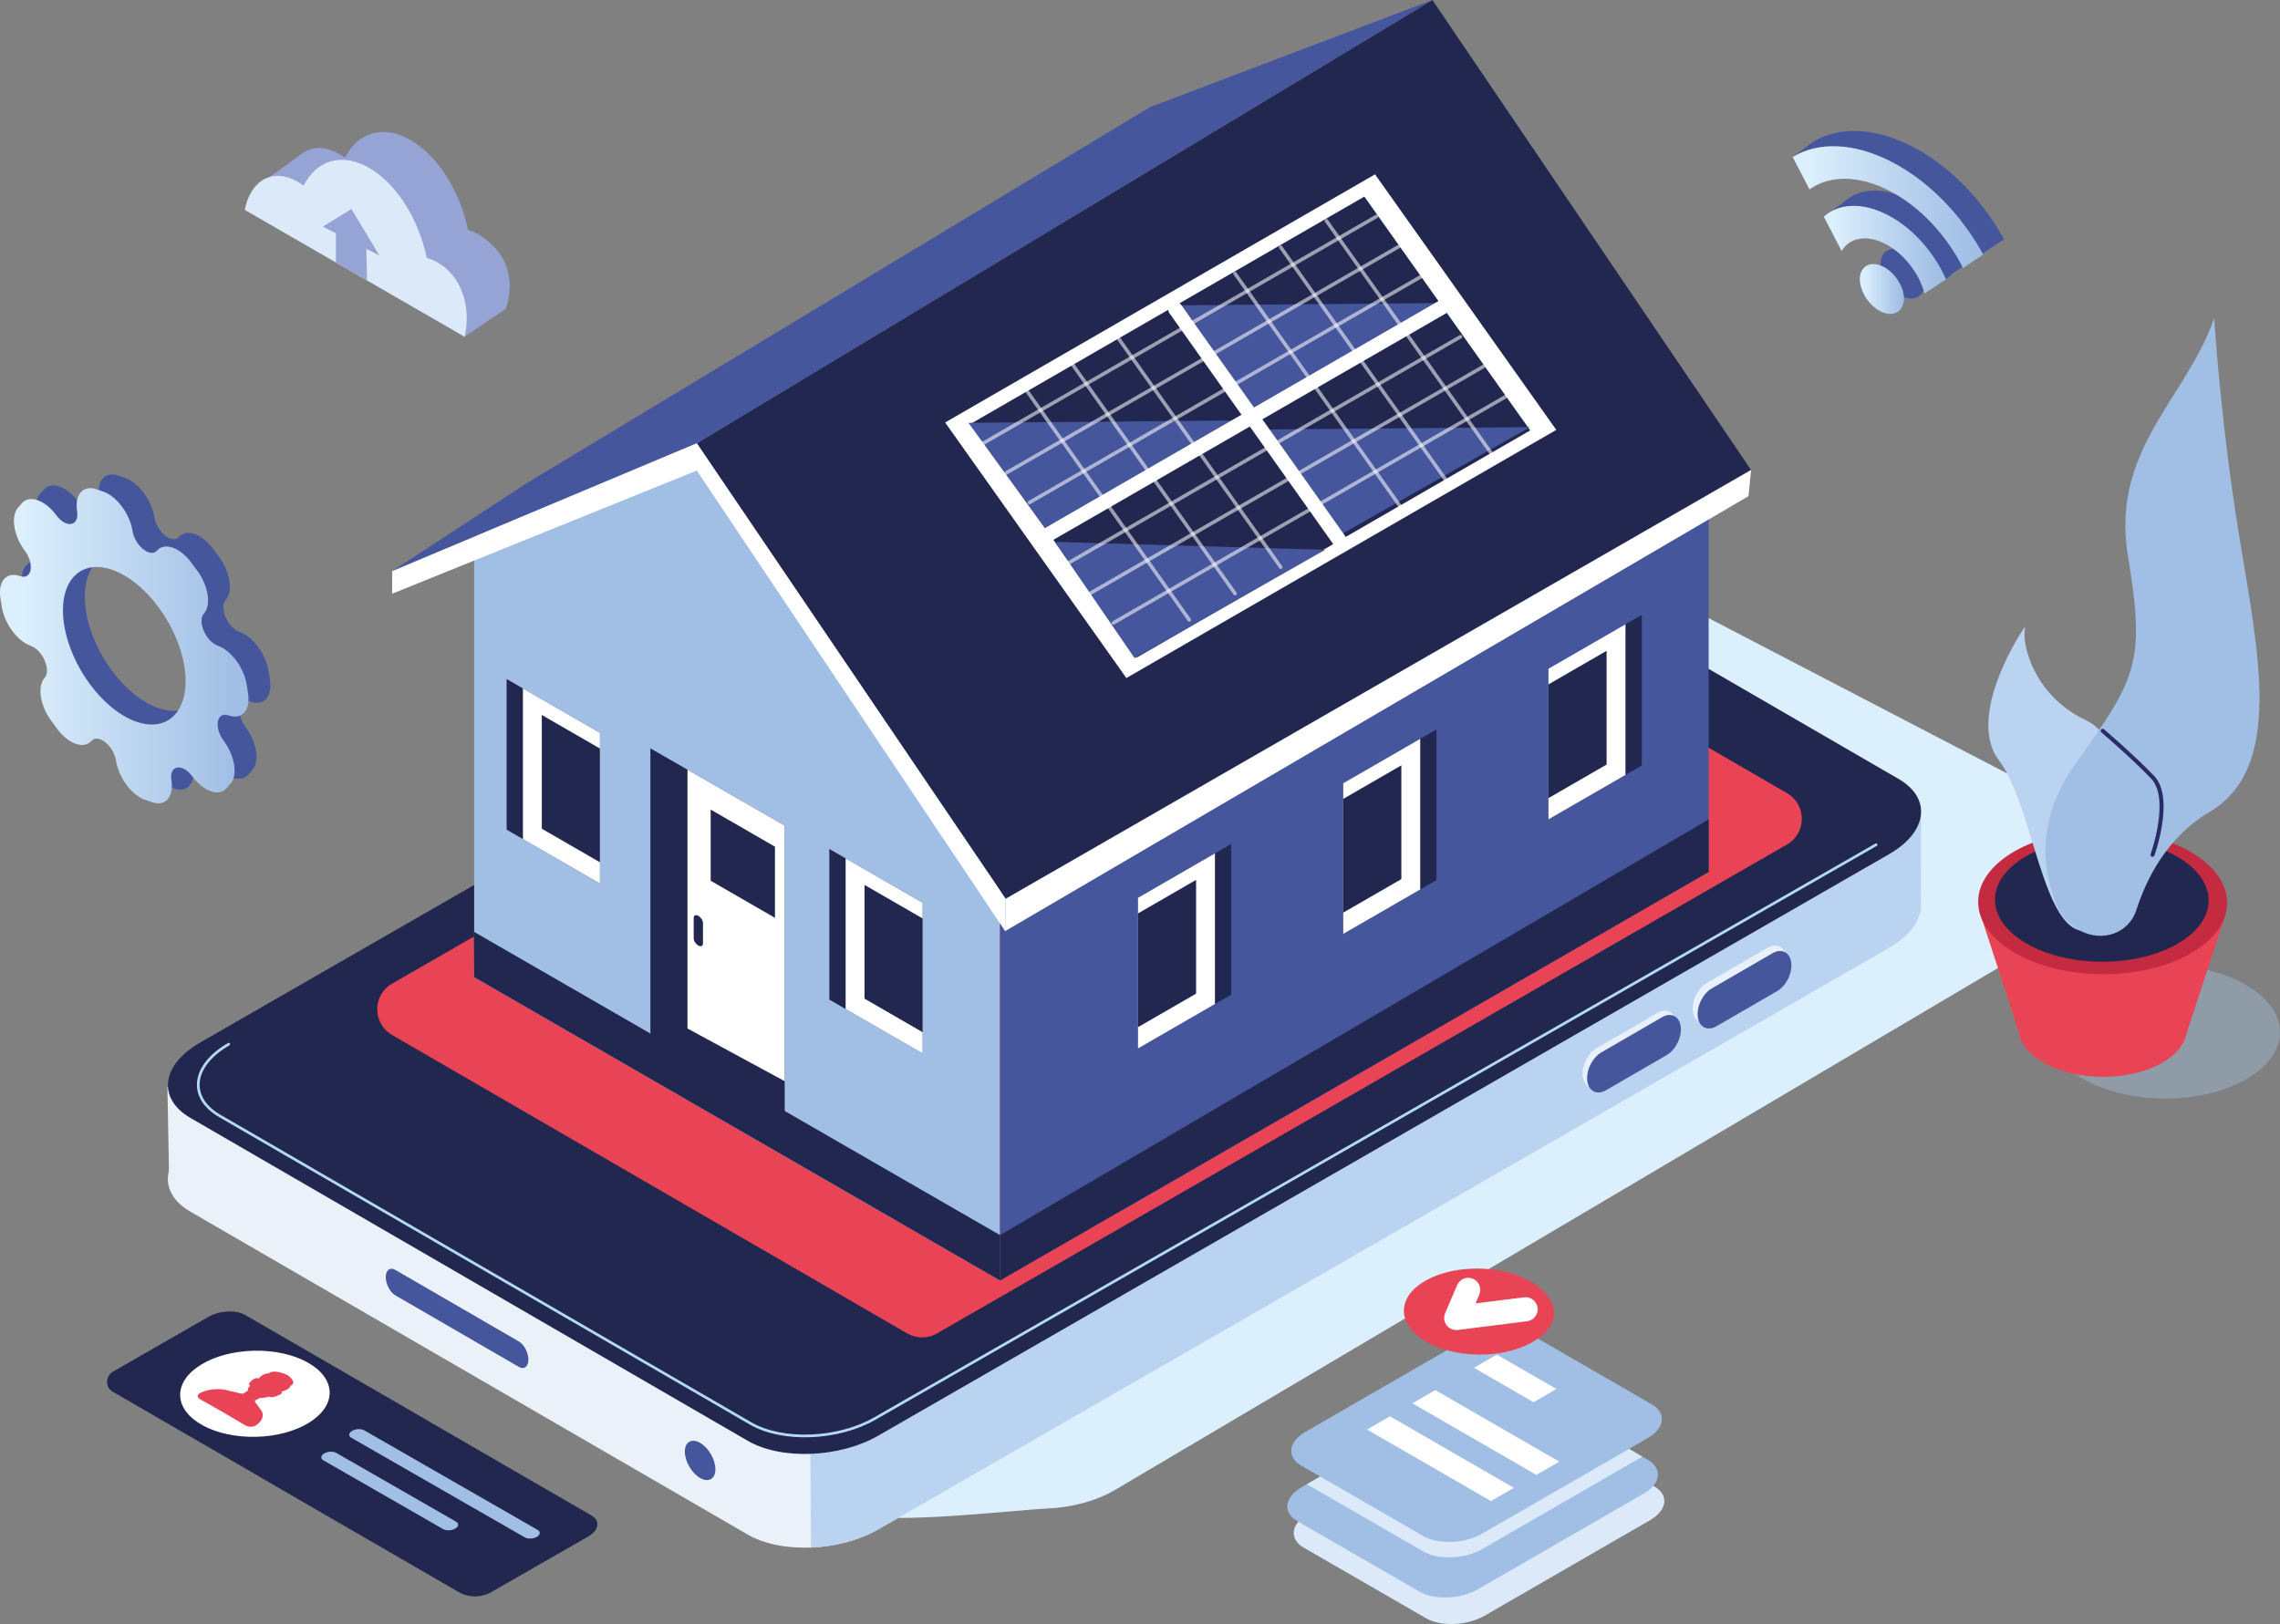 <?xml version="1.0" encoding="UTF-8"?>
<svg xmlns="http://www.w3.org/2000/svg" xmlns:xlink="http://www.w3.org/1999/xlink" viewBox="0 0 869.71 619.59">
  <rect x="0" y="0" width="869.71" height="619.59" fill="#808080" stroke="none"/>
  <defs>
    <style>
      .cls-1 {
        opacity: .56;
        stroke-width: 1.37px;
      }

      .cls-1, .cls-2, .cls-3, .cls-4 {
        fill: none;
        stroke-linecap: round;
        stroke-linejoin: round;
      }

      .cls-1, .cls-4 {
        stroke: #fff;
      }

      .cls-2 {
        stroke: #292c67;
        stroke-width: 1.54px;
      }

      .cls-5 {
        fill: #ebf1f8;
      }

      .cls-6 {
        fill: #e7f0fb;
      }

      .cls-7 {
        fill: #e94455;
      }

      .cls-8 {
        fill: #fff;
      }

      .cls-9 {
        fill: #bad3f0;
      }

      .cls-10 {
        fill: #c52b40;
      }

      .cls-11 {
        fill: #dceffc;
      }

      .cls-12 {
        fill: #dbe9f8;
      }

      .cls-13 {
        fill: #21274f;
      }

      .cls-14 {
        fill: #a1bfe5;
      }

      .cls-15 {
        fill: #95a4d4;
      }

      .cls-16 {
        fill: #5364ac;
      }

      .cls-17 {
        fill: #46569d;
      }

      .cls-18 {
        fill: url(#Nepojmenovaný_přechod_3-2);
      }

      .cls-19 {
        fill: url(#Nepojmenovaný_přechod_3-3);
      }

      .cls-20 {
        fill: url(#Nepojmenovaný_přechod_3-4);
      }

      .cls-21 {
        fill: url(#Nepojmenovaný_přechod_3);
      }

      .cls-22, .cls-23 {
        mix-blend-mode: multiply;
      }

      .cls-3 {
        stroke: #b3d9f5;
        stroke-width: 1.03px;
      }

      .cls-23 {
        fill: #a8c4e5;
        opacity: .4;
      }

      .cls-4 {
        stroke-width: 5.49px;
      }

      .cls-24 {
        isolation: isolate;
      }
    </style>
    <linearGradient id="Nepojmenovaný_přechod_3" data-name="Nepojmenovaný přechod 3" x1="0" y1="246.36" x2="94.8" y2="246.36" gradientUnits="userSpaceOnUse">
      <stop offset=".08" stop-color="#dceffc"/>
      <stop offset=".94" stop-color="#a1bfe5"/>
    </linearGradient>
    <linearGradient id="Nepojmenovaný_přechod_3-2" data-name="Nepojmenovaný přechod 3" x1="695.67" y1="95.25" x2="742.29" y2="95.25" xlink:href="#Nepojmenovaný_přechod_3"/>
    <linearGradient id="Nepojmenovaný_přechod_3-3" data-name="Nepojmenovaný přechod 3" x1="683.8" y1="79.02" x2="756.51" y2="79.02" xlink:href="#Nepojmenovaný_přechod_3"/>
    <linearGradient id="Nepojmenovaný_přechod_3-4" data-name="Nepojmenovaný přechod 3" x1="709.43" y1="110.23" x2="726.27" y2="110.23" xlink:href="#Nepojmenovaný_přechod_3"/>
  </defs>
  <g class="cls-24">
    <g id="Vrstva_1" data-name="Vrstva 1">
      <path class="cls-11" d="M578.29,197.59c-12.74-7.38-100.07,5.57-114.81,14.05L166.36,394.34c-7.66,4.41-11.74,10-12.13,15.39l-.06-.04,.03,.93c0,.25,0,.5,.02,.75l.56,19.64,.02,.02c-1.97,6.01,.57,12.09,7.92,16.35l169.96,130.49c6.37,3.69,57.77-1.99,66.77-2.35,2.25-.09,4.52-.3,6.76-.64,4.5-.67,8.92-1.83,13.01-3.48,2.04-.82,4-1.76,5.84-2.82l375.39-221.92c12.86-7.6,12.68-26.26-.32-33.62l-221.84-115.45Z"/>
      <path class="cls-5" d="M64.47,447.43l-.61-32.63,32.47-7.8s-12.13,35.06-12.97,34.38c-.84-.67-18.9,6.04-18.9,6.04Z"/>
      <path class="cls-5" d="M285.23,585.46l-212.61-123.19c-12.74-7.38-11.12-20.23,3.61-28.71L461.82,211.73c14.73-8.48,37-9.36,49.74-1.99l212.61,123.19c12.74,7.38,11.12,20.23-3.61,28.71l-385.59,221.84c-14.73,8.48-37,9.36-49.74,1.99Z"/>
      <path class="cls-9" d="M308.57,467.42l153.25-255.68c14.73-8.48,37-9.36,49.74-1.99l212.61,123.19c12.74,7.38,11.12,20.23-3.61,28.71l-385.59,221.84c-7.37,4.24-16.62,6.58-25.62,6.94l-.77-123Z"/>
      <polygon class="cls-9" points="476.35 382.8 515.49 329.85 732.79 310.5 732.7 345.89 495.12 421.2 476.35 382.8"/>
      <path class="cls-17" d="M272.89,560.55c0,3.7-2.62,5.18-5.84,3.32-3.22-1.87-5.82-6.37-5.82-10.07,0-3.7,2.62-5.18,5.84-3.32,3.22,1.86,5.82,6.37,5.82,10.07Z"/>
      <path class="cls-13" d="M285.26,549.7l-212.61-123.19c-12.74-7.38-11.12-20.23,3.61-28.71L461.86,175.97c14.73-8.48,37-9.36,49.74-1.99l212.61,123.19c12.74,7.38,11.12,20.23-3.61,28.71l-385.59,221.84c-14.73,8.48-37,9.36-49.74,1.99Z"/>
      <path class="cls-16" d="M624.99,260.91l-58.71-34.01c-2.42-1.4-2.11-3.87,.69-5.48h0c2.8-1.61,7.07-1.78,9.49-.38l58.71,34.01c2.42,1.4,2.11,3.87-.69,5.48h0c-2.8,1.61-7.07,1.78-9.49,.38Z"/>
      <path class="cls-17" d="M197.92,521.49l-47.15-27.32c-2-1.16-3.63-4.28-3.62-6.95h0c0-2.67,1.64-3.9,3.64-2.74l47.15,27.32c2,1.16,3.63,4.28,3.62,6.95h0c0,2.67-1.64,3.9-3.64,2.74Z"/>
      <path class="cls-7" d="M473.83,188.72L149.58,375.26c-7.55,4.34-7.57,15.23-.03,19.6l196.51,113.86c3.5,2.03,7.81,2.03,11.32,.02l324.25-186.54c7.55-4.34,7.57-15.23,.03-19.6l-196.51-113.86c-3.5-2.03-7.81-2.03-11.32-.02Z"/>
      <path class="cls-6" d="M645.74,385.84h0c.49,3.97,3.7,5.59,7.14,3.6l23.16-13.42c3.43-1.99,5.84-6.87,5.35-10.84h0c-.49-3.97-3.7-5.59-7.14-3.6l-23.16,13.42c-3.43,1.99-5.84,6.87-5.35,10.84Z"/>
      <path class="cls-17" d="M647.62,387.93h0c.49,3.97,3.7,5.59,7.14,3.6l23.16-13.42c3.43-1.99,5.84-6.87,5.35-10.84h0c-.49-3.97-3.7-5.59-7.14-3.6l-23.16,13.42c-3.43,1.99-5.84,6.87-5.35,10.84Z"/>
      <path class="cls-6" d="M603.74,410.69h0c.49,3.97,3.7,5.59,7.14,3.6l23.16-13.42c3.43-1.99,5.84-6.87,5.35-10.84h0c-.49-3.97-3.7-5.59-7.14-3.6l-23.16,13.42c-3.43,1.99-5.84,6.87-5.35,10.84Z"/>
      <path class="cls-17" d="M605.47,412.35h0c.49,3.97,3.7,5.59,7.14,3.6l23.16-13.42c3.43-1.99,5.84-6.87,5.35-10.84h0c-.49-3.97-3.7-5.59-7.14-3.6l-23.16,13.42c-3.43,1.99-5.84,6.87-5.35,10.84Z"/>
      <polygon class="cls-14" points="180.86 372.8 180.86 204.37 246.91 165.5 274.96 169.19 381.45 274.34 381.45 488.53 343.02 466.34 343.02 466.42 180.86 372.8"/>
      <polygon class="cls-17" points="381.45 274.54 408.57 258.88 408.57 258.31 410.88 257.55 603.99 146.06 603.99 189.27 651.77 173.45 651.77 332.65 429.23 461.13 429.23 460.94 381.45 488.53 381.45 274.54"/>
      <polygon class="cls-13" points="546.39 0 667.95 179.31 383.62 342.91 265.8 169.12 546.39 0"/>
      <polygon class="cls-17" points="265.8 169.12 149.59 217.9 201.47 183.99 438.65 40.88 546.39 0 265.8 169.12"/>
      <polygon class="cls-8" points="667.95 179.31 666.97 189.29 383.39 355.25 383.58 342.92 667.95 179.31"/>
      <polygon class="cls-8" points="383.43 355.25 265.8 179.52 265.8 169.12 383.62 342.91 383.43 355.25"/>
      <polygon class="cls-8" points="265.8 179.52 149.59 226.51 149.59 217.9 265.8 169.12 265.8 179.52"/>
      <polygon class="cls-8" points="429.66 258.68 593.65 164.01 524.51 66.51 360.52 161.18 429.66 258.68"/>
      <polygon class="cls-13" points="433.65 250.84 583.7 164.21 520.43 75 370.38 161.63 433.65 250.84"/>
      <polygon class="cls-17" points="550.52 115.61 477.86 156.92 448.55 116.5 550.52 115.61"/>
      <polygon class="cls-17" points="471.4 160.42 398.75 201.74 369.43 161.32 471.4 160.42"/>
      <polygon class="cls-17" points="505.45 209.77 432.79 251.09 402.36 206.73 505.45 209.77"/>
      <polygon class="cls-17" points="583.6 162.95 510.94 204.27 481.62 163.85 583.6 162.95"/>
      <line class="cls-4" x1="550.3" y1="117.12" x2="400.22" y2="203.71"/>
      <line class="cls-1" x1="542.77" y1="105.12" x2="392.7" y2="191.71"/>
      <line class="cls-1" x1="533.93" y1="93.84" x2="383.85" y2="180.42"/>
      <line class="cls-1" x1="525.09" y1="82.55" x2="375.01" y2="169.13"/>
      <line class="cls-1" x1="574.79" y1="151.06" x2="424.71" y2="237.64"/>
      <line class="cls-1" x1="565.95" y1="139.77" x2="415.87" y2="226.35"/>
      <line class="cls-1" x1="557.1" y1="128.48" x2="407.03" y2="215.07"/>
      <line class="cls-4" x1="511.61" y1="207.13" x2="448.34" y2="117.92"/>
      <line class="cls-1" x1="534.35" y1="193.56" x2="471.08" y2="104.35"/>
      <line class="cls-1" x1="551.78" y1="183.5" x2="488.51" y2="94.29"/>
      <line class="cls-1" x1="569.21" y1="173.44" x2="505.95" y2="84.22"/>
      <line class="cls-1" x1="453.66" y1="236.5" x2="390.4" y2="147.29"/>
      <line class="cls-1" x1="471.1" y1="226.44" x2="407.83" y2="137.23"/>
      <line class="cls-1" x1="488.53" y1="216.37" x2="425.26" y2="127.16"/>
      <polygon class="cls-13" points="228.85 337.08 193.25 316.53 193.25 259.05 228.85 279.6 228.85 337.08"/>
      <polygon class="cls-8" points="228.85 337.08 228.85 279.6 199.47 262.64 199.47 320.12 228.85 337.08"/>
      <polygon class="cls-13" points="228.84 328.97 228.84 285.57 206.67 272.77 206.67 316.16 228.84 328.97"/>
      <polygon class="cls-13" points="351.95 401.92 316.35 381.37 316.35 323.89 351.95 344.44 351.95 401.92"/>
      <polygon class="cls-8" points="351.95 401.92 351.95 344.44 322.57 327.48 322.57 384.96 351.95 401.92"/>
      <polygon class="cls-13" points="351.94 393.81 351.94 350.41 329.77 337.61 329.77 381 351.94 393.81"/>
      <polygon class="cls-13" points="434.08 400.01 469.67 379.46 469.67 321.98 434.08 342.52 434.08 400.01"/>
      <polygon class="cls-8" points="434.08 400.01 434.08 342.53 463.45 325.57 463.45 383.05 434.08 400.01"/>
      <polygon class="cls-13" points="434.08 391.89 434.08 348.5 456.25 335.69 456.25 379.09 434.08 391.89"/>
      <polygon class="cls-13" points="512.37 356.31 547.96 335.76 547.96 278.28 512.37 298.83 512.37 356.31"/>
      <polygon class="cls-8" points="512.37 356.31 512.37 298.83 541.75 281.87 541.75 339.35 512.37 356.31"/>
      <polygon class="cls-13" points="512.37 348.19 512.37 304.8 534.55 291.99 534.55 335.39 512.37 348.19"/>
      <polygon class="cls-13" points="590.66 312.61 626.26 292.06 626.26 234.58 590.66 255.13 590.66 312.61"/>
      <polygon class="cls-8" points="590.66 312.61 590.66 255.13 620.04 238.17 620.04 295.65 590.66 312.61"/>
      <polygon class="cls-13" points="590.67 304.49 590.67 261.1 612.84 248.3 612.84 291.69 590.67 304.49"/>
      <polygon class="cls-13" points="381.45 488.53 381.45 471.21 180.75 355.47 180.86 372.8 381.45 488.53"/>
      <polygon class="cls-13" points="248.09 285.5 248.09 398.85 289.45 422.73 289.45 422.64 299.32 428.33 299.32 314.99 248.09 285.5"/>
      <polygon class="cls-8" points="262.24 392.39 299.32 412.49 299.32 314.99 262.24 293.65 262.24 392.39"/>
      <polygon class="cls-13" points="295.61 350.17 271.09 336.02 271.09 308.87 295.61 323.02 295.61 350.17"/>
      <path class="cls-13" d="M266.38,360.74h0c-.97-.54-1.77-1.77-1.77-2.75v-7.8c0-.97,.8-1.33,1.77-.79h0c.97,.54,1.77,1.77,1.77,2.75v7.8c0,.97-.8,1.33-1.77,.79Z"/>
      <polygon class="cls-13" points="381.45 471.21 651.77 312.61 651.77 332.65 381.45 488.53 381.45 471.21"/>
      <path class="cls-3" d="M715.64,322.27l-381.91,218.92c-14.03,8.07-35.25,8.92-47.38,1.89l-202.54-117.35c-12.13-7.03-10.59-19.27,3.44-27.35"/>
      <g>
        <polygon class="cls-15" points="177.13 128.5 192.9 117.88 167.93 91.51 138.78 61.88 114.96 58.8 96.73 71.95 177.13 128.5"/>
        <path class="cls-15" d="M192.9,117.88c3.43-9.74,1.76-20.85-10.13-28.32-1.4-.88-2.85-1.41-4.22-1.78-2.94-14.43-11.36-28.23-21.96-34.35-10.46-6.04-20.11-2.89-25.02,6.76-.72-.53-1.45-1.02-2.2-1.46-9.47-5.47-18.03-.66-20.24,10.72l83.78,48.43Z"/>
        <path class="cls-12" d="M177.23,128.5c2.51-10.88-.76-22.85-10.23-28.32-1.43-.83-2.85-1.41-4.22-1.78-2.94-14.43-11.36-28.23-21.96-34.35-10.46-6.04-20.11-2.89-25.02,6.76-.72-.53-1.45-1.02-2.2-1.46-9.47-5.47-18.03-.66-20.24,10.72l83.88,48.43Z"/>
        <polygon class="cls-15" points="128.13 100.11 128.13 86.03 139.71 93.07 139.98 106.95 128.13 100.11"/>
        <path class="cls-15" d="M123.15,86.46c.29-.19,10.91-6.71,10.91-6.71l10.67,17.74-21.58-11.03Z"/>
      </g>
      <g>
        <path class="cls-12" d="M543.93,617.37l-46.6-26.91c-5.7-3.29-4.98-9.1,1.6-12.9l63.15-36.46c6.58-3.8,16.64-4.22,22.34-.93l46.6,26.91c5.7,3.29,4.98,9.09-1.6,12.9l-63.15,36.46c-6.58,3.8-16.64,4.22-22.34,.93Z"/>
        <path class="cls-14" d="M541.47,607.24l-46.6-26.91c-5.7-3.29-4.98-9.09,1.6-12.9l63.15-36.46c6.58-3.8,16.64-4.22,22.34-.93l46.6,26.91c5.7,3.29,4.98,9.1-1.6,12.9l-63.15,36.46c-6.58,3.8-16.64,4.22-22.34,.93Z"/>
        <polygon class="cls-8" points="583.44 556.13 560.71 543.01 569.45 537.96 592.18 551.09 583.44 556.13"/>
        <g class="cls-22">
          <path class="cls-12" d="M542.99,591.95l-44.49-25.68,15.17-8.86,47.47-41.72c6.58-3.8,16.64-4.22,22.34-.93l24.96,30.29,18,10.69-61.11,35.28c-6.58,3.8-16.64,4.22-22.34,.93Z"/>
        </g>
        <path class="cls-14" d="M542.99,586.07l-46.6-26.91c-5.7-3.29-4.98-9.1,1.6-12.9l63.15-36.46c6.58-3.8,16.64-4.22,22.34-.93l46.6,26.91c5.7,3.29,4.98,9.1-1.6,12.9l-63.15,36.46c-6.58,3.8-16.64,4.22-22.34,.93Z"/>
        <polygon class="cls-8" points="584.97 534.97 562.23 521.84 570.97 516.8 593.71 529.92 584.97 534.97"/>
        <polygon class="cls-8" points="586.04 562.69 538.77 535.39 547.51 530.34 594.79 557.64 586.04 562.69"/>
        <polygon class="cls-8" points="568.73 572.68 521.45 545.39 530.2 540.34 577.47 567.64 568.73 572.68"/>
        <path class="cls-7" d="M584.19,489.12c-10.98-6.59-28.96-6.89-40.16-.67-11.2,6.22-11.37,16.6-.39,23.19,10.98,6.59,28.77,6.89,40.17,.8,12.54-6.7,11.36-16.73,.38-23.32Z"/>
        <path class="cls-8" d="M555.48,507.43c-1.43,0-2.79-.67-3.67-1.83-.99-1.31-1.21-3.06-.56-4.57l4.58-10.74c1-2.33,3.7-3.42,6.03-2.42,2.33,1,3.42,3.7,2.42,6.03l-1.44,3.37,18.54-2.33c2.51-.31,4.82,1.47,5.14,3.99,.32,2.52-1.47,4.82-3.99,5.14l-26.49,3.34c-.19,.02-.38,.04-.58,.04Z"/>
      </g>
      <g>
        <path class="cls-17" d="M91.38,241.09h0c-4.51-1.59-7.84-9.26-5.28-12.16h0c2.9-3.28,1.75-10.67-2.57-16.49l-2.22-3c-4.32-5.82-10.18-7.88-13.08-4.6h0c-2.56,2.9-8.46-1.86-9.35-7.55h0c-1.01-6.44-5.96-13.12-11.07-14.91l-2.63-.92c-5.11-1.79-8.43,1.97-7.43,8.41h0c.89,5.69-4.12,6.62-7.94,1.48h0c-4.32-5.82-10.18-7.88-13.08-4.6l-1.49,1.69c-2.9,3.28-1.75,10.67,2.57,16.49h0c3.82,5.14,2.63,11.23-1.88,9.64h0c-5.11-1.79-8.43,1.97-7.43,8.41l.52,3.31c1.01,6.44,5.96,13.12,11.07,14.91,4.51,1.59,7.84,9.26,5.28,12.16h0c-2.9,3.28-1.75,10.67,2.57,16.49l2.22,3c4.32,5.82,10.18,7.88,13.08,4.6h0c2.56-2.9,8.46,1.86,9.35,7.55h0c1.01,6.44,5.96,13.12,11.07,14.91l2.63,.92c5.11,1.79,8.43-1.97,7.43-8.41-.89-5.69,4.12-6.62,7.94-1.48,4.32,5.82,10.18,7.88,13.07,4.6l1.49-1.69c2.9-3.28,1.75-10.67-2.57-16.49h0c-3.82-5.14-2.63-11.23,1.88-9.64h0c5.11,1.79,8.43-1.97,7.43-8.41l-.52-3.31c-1.01-6.44-5.96-13.12-11.07-14.91Zm-31.12,29c-12.67-4.45-24.97-21.02-27.46-37-2.49-15.98,5.76-25.33,18.43-20.87,12.67,4.45,24.97,21.02,27.46,37,2.49,15.98-5.76,25.33-18.43,20.87Z"/>
        <path class="cls-21" d="M83.04,246.3h0c-4.51-1.59-7.84-9.26-5.28-12.16h0c2.9-3.28,1.75-10.67-2.57-16.49l-2.22-3c-4.32-5.82-10.18-7.88-13.08-4.6h0c-2.56,2.9-8.46-1.86-9.35-7.55h0c-1.01-6.44-5.96-13.12-11.07-14.91l-2.63-.92c-5.11-1.79-8.43,1.97-7.43,8.41h0c.89,5.69-4.12,6.62-7.94,1.48h0c-4.32-5.82-10.18-7.88-13.08-4.6l-1.49,1.69c-2.9,3.28-1.75,10.67,2.57,16.49h0c3.82,5.14,2.63,11.23-1.88,9.64h0c-5.11-1.79-8.43,1.97-7.43,8.41l.52,3.31c1.01,6.44,5.96,13.12,11.07,14.91,4.51,1.59,7.84,9.26,5.28,12.16h0c-2.9,3.28-1.75,10.67,2.57,16.49l2.22,3c4.32,5.82,10.18,7.88,13.08,4.6h0c2.56-2.9,8.46,1.86,9.35,7.55h0c1.01,6.44,5.96,13.12,11.07,14.91l2.63,.92c5.11,1.79,8.43-1.97,7.43-8.41-.89-5.69,4.12-6.62,7.94-1.48,4.32,5.82,10.18,7.88,13.07,4.6l1.49-1.69c2.9-3.28,1.75-10.67-2.57-16.49h0c-3.82-5.14-2.63-11.23,1.88-9.64h0c5.11,1.79,8.43-1.97,7.43-8.41l-.52-3.31c-1.01-6.44-5.96-13.12-11.07-14.91Zm-31.12,29c-12.67-4.45-24.97-21.02-27.46-37-2.49-15.98,5.76-25.33,18.43-20.87,12.67,4.45,24.97,21.02,27.46,37,2.49,15.98-5.76,25.33-18.43,20.87Z"/>
      </g>
      <g>
        <g>
          <path class="cls-17" d="M727.02,87.2c7.16,3.67,12.97,11.31,15.03,18.95l8.17-5.42c-4.47-10.19-12.67-19.62-22.39-24.6-9.72-4.98-18.66-4.33-24.23,.72l6.82,13.1c2.97-5.06,9.44-6.42,16.6-2.75Z"/>
          <path class="cls-17" d="M691.72,54.06l6.45,12.38c7.44-5.34,18.43-5.63,30.33,.46,11.89,6.09,22.06,17.22,28.22,29.52l7.72-5.12c-.83-1.53-1.72-3.03-2.64-4.51-8.04-12.97-19.47-24.29-32.49-30.96-14.51-7.43-28.01-7.56-37.58-1.77Z"/>
          <path class="cls-17" d="M719.95,108.18c.12,.17,.23,.34,.36,.51,.21,.28,.43,.54,.65,.81,.2,.24,.41,.47,.62,.69,.2,.21,.4,.41,.61,.61,.29,.27,.59,.51,.89,.75,.18,.14,.34,.28,.52,.41,.5,.36,1.01,.68,1.55,.96,.53,.27,1.06,.48,1.57,.64,.18,.06,.36,.09,.54,.13,.32,.08,.63,.15,.93,.18,.22,.03,.44,.04,.65,.04,.23,0,.46,0,.68-.02,.25-.02,.49-.05,.72-.1,.14-.03,.27-.08,.4-.12,1.37-.42,2.42-1.39,3.01-2.82h0s0,0,0,0c.11-.27,.21-.55,.29-.85,.11-.39,.19-.8,.23-1.26,.04-.59,.03-1.19-.05-1.8-.5-4.27-3.68-8.91-7.74-10.99-4.06-2.08-7.66-.91-8.72,2.56-.15,.49-.25,1.04-.3,1.62-.03,.45-.01,.92,.04,1.39,.03,.36,.08,.71,.15,1.07h0s0,0,0,0c.13,.75,.37,1.5,.65,2.24,.44,1.16,1.02,2.29,1.75,3.36Z"/>
        </g>
        <path class="cls-17" d="M683.8,59.88l49.24,12.27,23.47,24.98,1.36-4.78-6.58-16.07s-17.5-12.2-18.38-13.02c-.88-.82-36.66-9.44-36.66-9.44l-4.52,.24-7.93,5.83Z"/>
        <polygon class="cls-17" points="695.67 82.67 703.6 76.85 719.21 78.9 736.04 90.13 744.93 104.24 742.29 106.55 723.55 86.16 695.67 82.67"/>
        <g>
          <path class="cls-18" d="M719.1,93.02c7.17,3.67,12.97,11.31,15.03,18.95l8.17-5.42c-4.47-10.19-12.67-19.62-22.39-24.6-9.72-4.98-18.66-4.33-24.23,.72l6.82,13.1c2.97-5.06,9.44-6.42,16.6-2.75Z"/>
          <path class="cls-19" d="M683.8,59.88l6.45,12.38c7.44-5.34,18.43-5.63,30.33,.46,11.89,6.09,22.06,17.22,28.22,29.52l7.72-5.12c-.83-1.53-1.72-3.03-2.64-4.51-8.04-12.97-19.47-24.29-32.49-30.96-14.51-7.43-28.01-7.56-37.58-1.77Z"/>
          <path class="cls-20" d="M712.03,114.01c.12,.17,.23,.34,.36,.51,.21,.28,.43,.54,.65,.81,.2,.24,.41,.47,.62,.69,.2,.21,.4,.41,.61,.61,.29,.27,.59,.51,.89,.75,.18,.14,.34,.28,.52,.41,.5,.36,1.01,.68,1.55,.96,.53,.27,1.06,.48,1.57,.64,.18,.06,.36,.09,.54,.13,.32,.08,.63,.15,.93,.18,.22,.03,.44,.04,.65,.04,.23,0,.46,0,.68-.02,.25-.02,.49-.05,.72-.1,.14-.03,.27-.08,.4-.12,1.37-.42,2.42-1.39,3.01-2.82h0s0,0,0,0c.11-.27,.21-.55,.29-.85,.11-.39,.19-.8,.23-1.26,.04-.59,.03-1.19-.05-1.8-.5-4.27-3.68-8.91-7.74-10.99-4.06-2.08-7.66-.91-8.72,2.56-.15,.49-.25,1.04-.3,1.62-.03,.45-.01,.92,.04,1.39,.03,.36,.08,.71,.15,1.07h0s0,0,0,0c.13,.75,.37,1.5,.65,2.24,.44,1.16,1.02,2.29,1.75,3.36Z"/>
        </g>
      </g>
      <g>
        <path class="cls-13" d="M225.58,578.15l-62.2-36c-.15-.1-.29-.2-.45-.3l-69.39-40.16c-3.52-2.04-9.8-1.73-14.01,.69l-36.32,20.85c-3.03,1.74-3.16,6.03-.24,7.72l56.1,32.47-.03,.02,75.98,43.98c3.82,2.21,8.6,2.17,12.56-.1l36.75-21.1c4.22-2.42,4.78-6.04,1.25-8.07Z"/>
        <ellipse class="cls-8" cx="97.28" cy="531.73" rx="28.52" ry="16.43" transform="translate(-11.62 2.26) rotate(-1.25)"/>
        <path class="cls-7" d="M99.78,538.34c-.3-.51-.73-.97-1.06-1.48-.18-.28-.36-.57-.56-.85h0s-.02-.03-.02-.03c-.16-.22-.32-.43-.5-.63l-.07-.07h-.01s-.25-.31-.25-.31c0,0,0,0,0,0-.02-.15-.03-.3-.05-.45,0-.04,.02-.22-.03-.21,.06-.04,.16-.07,.21-.1,.6-.3,1.19-.59,1.79-.89,.01,0,.01-.01,.02-.02,.63,.04,1.27,0,1.94-.12,.46-.09,.88-.22,1.29-.37,.96,.52,2.37,.07,3.28-.28,.73-.28,2.48-1.01,1.51-1.58,.11-.04,.22-.07,.32-.1,.65-.19,1.28-.4,1.83-.68,.54-.27,.99-.62,1.19-1.02,.06-.13,.09-.29-.07-.4,.19-.03,.37-.08,.54-.17,1.27-.72,.77-1.78,.21-2.47-.43-.54-.97-1.06-1.63-1.51-.78-.38-1.68-.7-2.61-.95-1.21-.32-3.03-.62-4.29,.11-.16,.09-.26,.2-.3,.31-.18-.09-.46-.08-.69-.04-.69,.11-1.29,.37-1.77,.68-.48,.31-.84,.68-1.19,1.05-.05,.06-.12,.12-.18,.18-.97-.56-2.26,.44-2.74,.86-.6,.52-1.38,1.34-.49,1.89-.26,.24-.49,.48-.64,.74-.22,.38-.28,.75-.22,1.12,0,0-.02,0-.03,.01-.51,.34-1.03,.69-1.54,1.03-.04,.03-.11,.09-.17,.12,.02-.03-.29-.02-.36-.02l-.78-.03s0,0,0,0l-.53-.15h0s-.12-.04-.12-.04c-.34-.1-.71-.2-1.09-.29h-.04s0-.01,0-.01c-.48-.11-.98-.22-1.47-.33-.89-.19-1.68-.44-2.56-.62-2.2-.43-6.2-.4-9.32,1.14-1.46,.72-1.52,1.69-.13,2.5l8.63,4.88,8.43,5c1.4,.8,3.08,.77,4.34-.07,2.68-1.79,2.75-4.1,2.01-5.37Z"/>
        <path class="cls-14" d="M200.2,586.54l-66.18-38.01c-1.17-.67-1.03-1.86,.32-2.65h0c1.35-.78,3.41-.87,4.58-.2l66.18,38.01c1.17,.67,1.03,1.86-.32,2.65h0c-1.35,.78-3.41,.87-4.58,.2Z"/>
        <path class="cls-14" d="M169.07,583.39l-45.71-26.25c-1.17-.67-1.03-1.86,.32-2.65h0c1.35-.78,3.41-.87,4.58-.2l45.71,26.25c1.17,.67,1.03,1.86-.32,2.65h0c-1.35,.78-3.41,.87-4.58,.2Z"/>
      </g>
      <ellipse class="cls-23" cx="825.65" cy="393.67" rx="25.44" ry="44.06" transform="translate(427.51 1217.18) rotate(-89.69)"/>
      <path class="cls-7" d="M848.57,349.95l-93.66-2.73,15.12,46.36h0c.56,4.29,3.69,8.49,9.38,11.78,12.59,7.27,32.94,7.31,45.45,.08,5.25-3.03,8.27-6.85,9.1-10.81h0s14.6-44.68,14.6-44.68Z"/>
      <ellipse class="cls-10" cx="802.07" cy="344.27" rx="27.41" ry="47.48" transform="translate(453.45 1144.46) rotate(-89.69)"/>
      <ellipse class="cls-13" cx="801.74" cy="343.39" rx="23.53" ry="40.75" transform="translate(454.01 1143.25) rotate(-89.69)"/>
      <path class="cls-9" d="M810.96,347.85s5.9-63.15-14.93-72.88c-20.83-9.74-25.09-30.24-23.5-35.79,.36-1.27-23.26,33.41-10.06,50.85,13.2,17.43,16.66,66.17,33.18,65.15,16.51-1.02,15.32-7.32,15.32-7.32Z"/>
      <path class="cls-14" d="M793.43,355.06c-3.88-2.01-7.05-5.37-8.78-9.41-4.41-10.27-9.51-31.17,6.94-54.18,23.28-32.57,26.95-38.32,20.15-79.13-6.81-40.81,22.47-60.5,32.87-91.02,0,0,2.28,38.54,9.5,82.96,7.22,44.42,17.27,88.7-11.37,105.55-15.94,9.38-23.9,25.19-27.83,37.36-2.84,8.79-12.69,12.43-21.49,7.87h0Z"/>
      <path class="cls-2" d="M821.08,326.11s7.78-21.54,0-29.63c-7.78-8.09-19.01-17.66-19.01-17.66"/>
    </g>
  </g>
</svg>